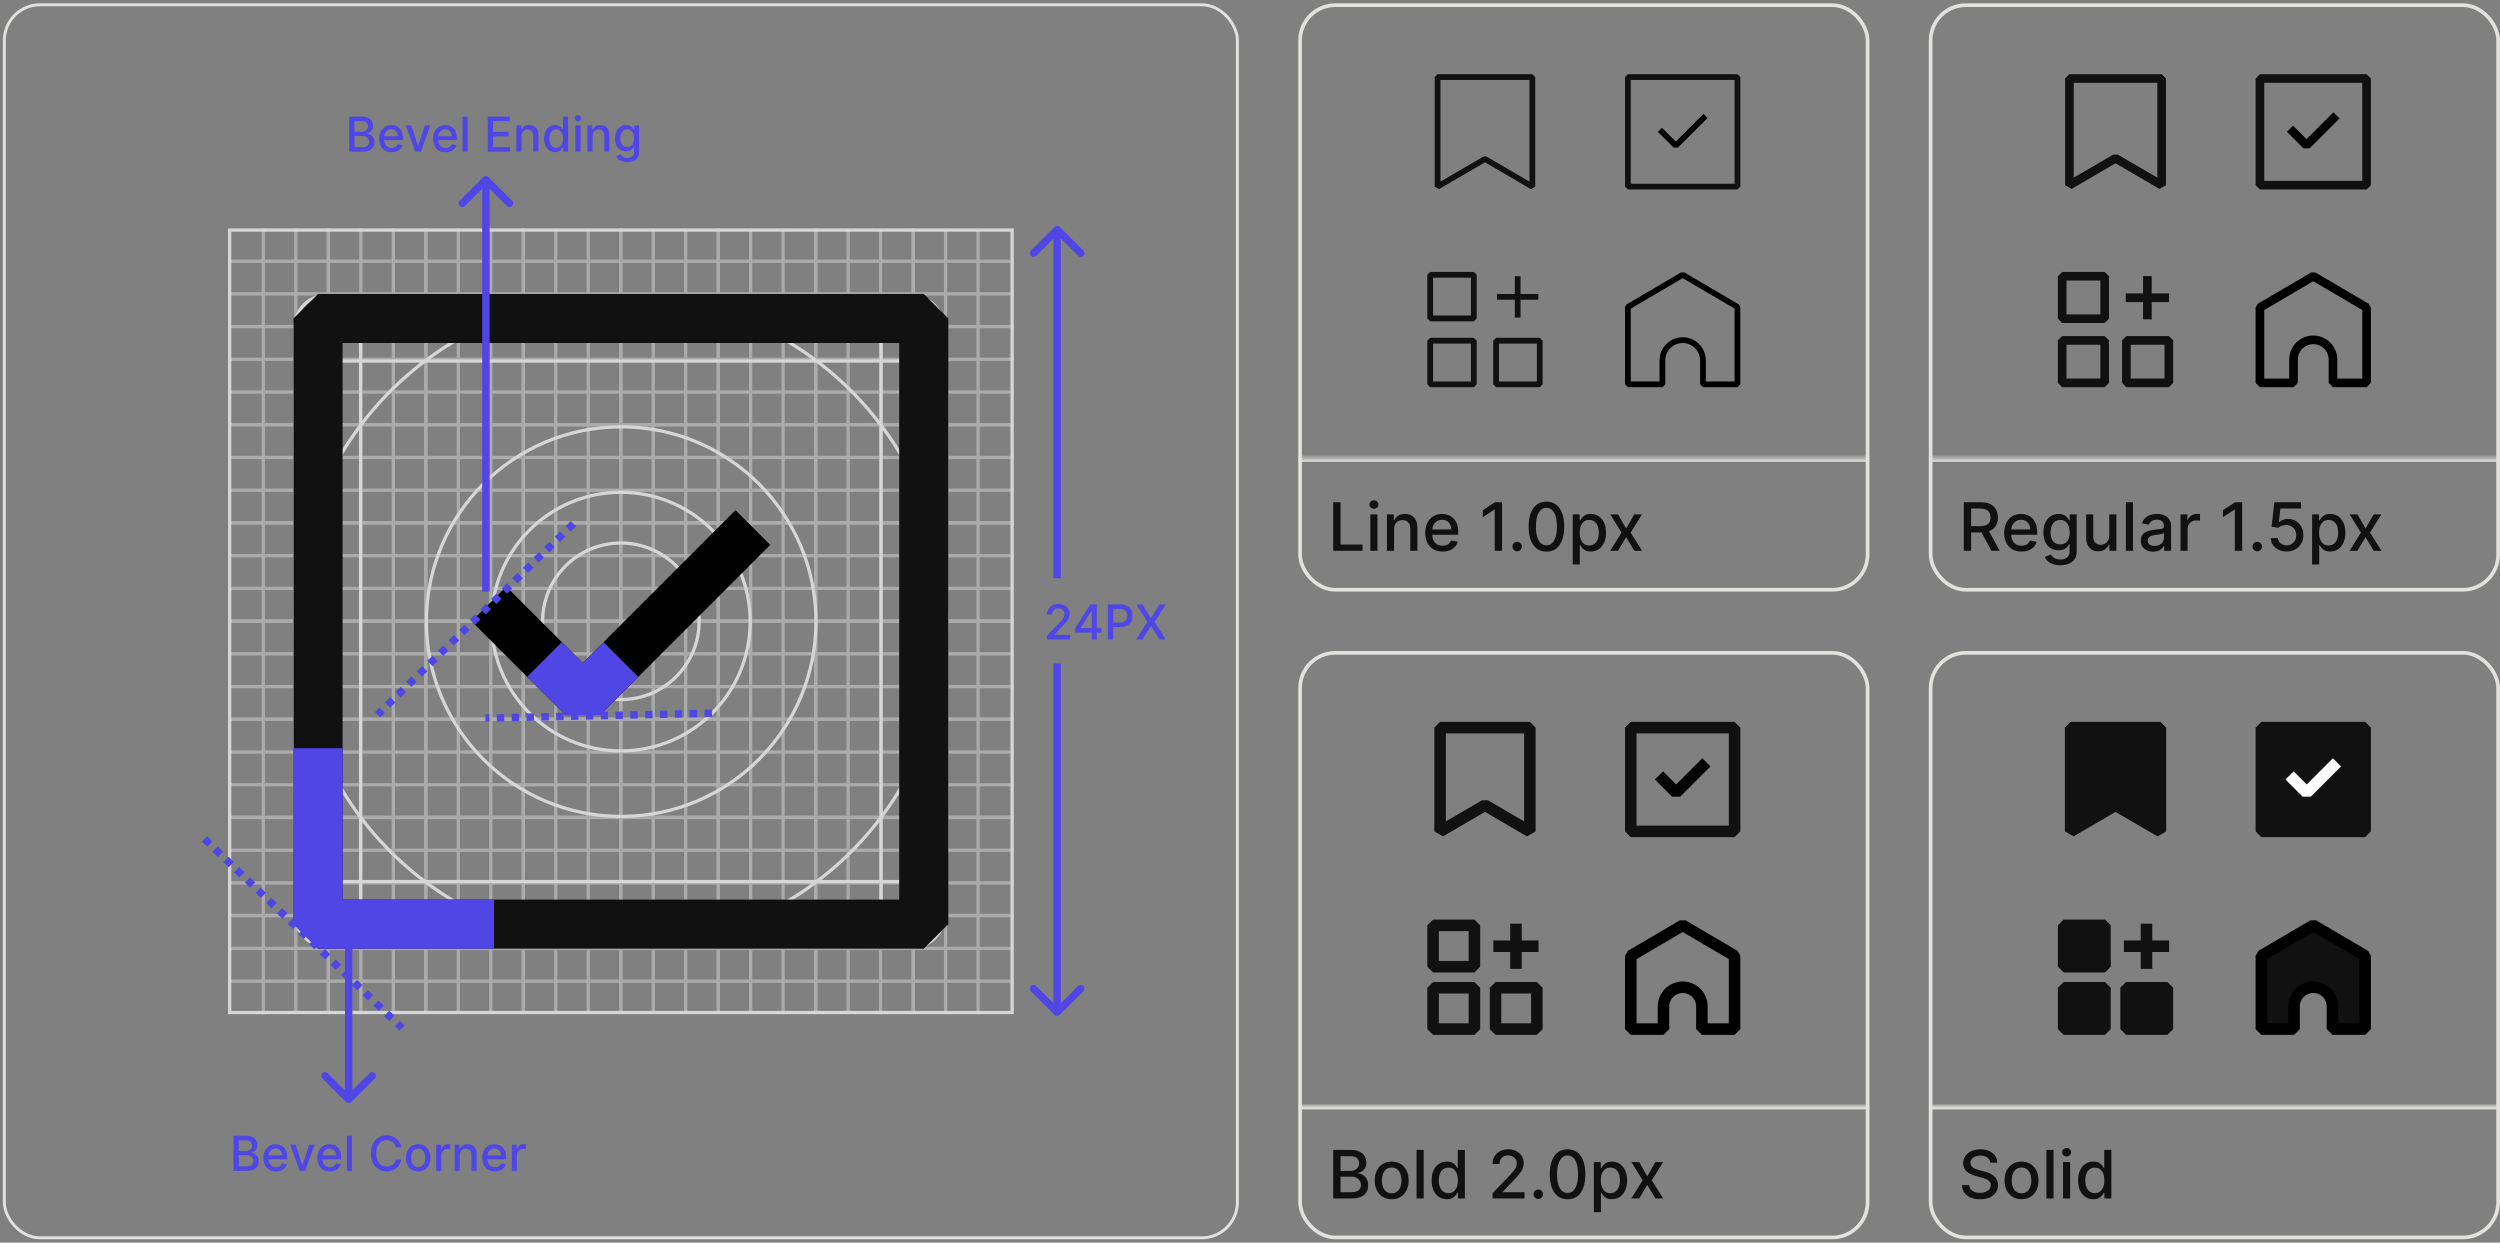 <svg width="674" height="335" viewBox="0 0 674 335" fill="none" xmlns="http://www.w3.org/2000/svg">
<rect x="0" y="0" width="674" height="335" fill="#808080" stroke="none"/>
<rect x="1.174" y="1.288" width="332.429" height="332.429" rx="9.603" stroke="#E2E1DE" stroke-width="0.793"/>
<path d="M62.946 315.668V306.214H66.408C67.079 306.214 67.635 306.325 68.075 306.546C68.515 306.765 68.844 307.062 69.063 307.437C69.281 307.81 69.391 308.23 69.391 308.698C69.391 309.092 69.318 309.424 69.174 309.695C69.029 309.962 68.835 310.178 68.592 310.341C68.352 310.501 68.087 310.618 67.798 310.692V310.784C68.112 310.8 68.418 310.901 68.717 311.089C69.018 311.274 69.267 311.537 69.465 311.878C69.661 312.22 69.76 312.635 69.76 313.125C69.76 313.608 69.646 314.042 69.418 314.427C69.194 314.808 68.846 315.111 68.375 315.336C67.904 315.558 67.302 315.668 66.57 315.668H62.946ZM64.373 314.445H66.431C67.115 314.445 67.604 314.313 67.9 314.048C68.195 313.783 68.343 313.453 68.343 313.056C68.343 312.757 68.267 312.483 68.116 312.234C67.966 311.985 67.75 311.786 67.47 311.638C67.193 311.491 66.864 311.417 66.482 311.417H64.373V314.445ZM64.373 310.304H66.284C66.604 310.304 66.891 310.243 67.147 310.119C67.406 309.996 67.61 309.824 67.761 309.602C67.915 309.378 67.992 309.113 67.992 308.808C67.992 308.418 67.855 308.09 67.581 307.825C67.307 307.56 66.887 307.428 66.321 307.428H64.373V310.304ZM74.397 315.812C73.698 315.812 73.097 315.662 72.592 315.364C72.091 315.062 71.703 314.639 71.429 314.094C71.158 313.546 71.022 312.905 71.022 312.169C71.022 311.443 71.158 310.803 71.429 310.249C71.703 309.695 72.084 309.262 72.574 308.951C73.066 308.641 73.642 308.485 74.3 308.485C74.7 308.485 75.088 308.551 75.464 308.684C75.839 308.816 76.176 309.024 76.475 309.307C76.773 309.59 77.009 309.958 77.181 310.41C77.353 310.86 77.439 311.406 77.439 312.049V312.538H71.803V311.504H76.087C76.087 311.141 76.013 310.82 75.865 310.54C75.718 310.256 75.51 310.033 75.242 309.87C74.977 309.707 74.666 309.625 74.309 309.625C73.922 309.625 73.583 309.721 73.294 309.912C73.008 310.099 72.786 310.346 72.629 310.65C72.475 310.952 72.398 311.28 72.398 311.634V312.442C72.398 312.915 72.481 313.319 72.647 313.651C72.817 313.983 73.052 314.237 73.354 314.413C73.656 314.585 74.008 314.671 74.411 314.671C74.673 314.671 74.911 314.634 75.127 314.561C75.342 314.484 75.528 314.37 75.685 314.219C75.842 314.068 75.962 313.882 76.045 313.66L77.352 313.896C77.247 314.28 77.059 314.617 76.788 314.907C76.521 315.193 76.184 315.416 75.778 315.576C75.374 315.733 74.914 315.812 74.397 315.812ZM84.834 308.578L82.263 315.668H80.785L78.209 308.578H79.691L81.487 314.034H81.561L83.352 308.578H84.834ZM88.946 315.812C88.247 315.812 87.646 315.662 87.141 315.364C86.639 315.062 86.251 314.639 85.978 314.094C85.707 313.546 85.571 312.905 85.571 312.169C85.571 311.443 85.707 310.803 85.978 310.249C86.251 309.695 86.633 309.262 87.123 308.951C87.615 308.641 88.19 308.485 88.849 308.485C89.249 308.485 89.637 308.551 90.012 308.684C90.388 308.816 90.725 309.024 91.023 309.307C91.322 309.59 91.557 309.958 91.73 310.41C91.902 310.86 91.988 311.406 91.988 312.049V312.538H86.352V311.504H90.636C90.636 311.141 90.562 310.82 90.414 310.54C90.266 310.256 90.059 310.033 89.791 309.87C89.526 309.707 89.215 309.625 88.858 309.625C88.471 309.625 88.132 309.721 87.843 309.912C87.556 310.099 87.335 310.346 87.178 310.65C87.024 310.952 86.947 311.28 86.947 311.634V312.442C86.947 312.915 87.03 313.319 87.196 313.651C87.366 313.983 87.601 314.237 87.903 314.413C88.204 314.585 88.557 314.671 88.96 314.671C89.221 314.671 89.46 314.634 89.675 314.561C89.891 314.484 90.077 314.37 90.234 314.219C90.391 314.068 90.511 313.882 90.594 313.66L91.9 313.896C91.796 314.28 91.608 314.617 91.337 314.907C91.07 315.193 90.733 315.416 90.326 315.576C89.923 315.733 89.463 315.812 88.946 315.812ZM94.9 306.214V315.668H93.52V306.214H94.9ZM108.161 309.288H106.721C106.665 308.981 106.562 308.71 106.411 308.476C106.26 308.242 106.076 308.044 105.857 307.88C105.639 307.717 105.394 307.594 105.123 307.511C104.856 307.428 104.571 307.386 104.269 307.386C103.724 307.386 103.237 307.523 102.806 307.797C102.378 308.071 102.039 308.473 101.79 309.002C101.544 309.532 101.421 310.178 101.421 310.941C101.421 311.711 101.544 312.36 101.79 312.889C102.039 313.419 102.38 313.819 102.81 314.09C103.241 314.36 103.726 314.496 104.265 314.496C104.563 314.496 104.846 314.456 105.114 314.376C105.385 314.293 105.63 314.171 105.848 314.011C106.067 313.851 106.251 313.656 106.402 313.425C106.556 313.191 106.662 312.923 106.721 312.622L108.161 312.626C108.084 313.091 107.935 313.519 107.713 313.91C107.495 314.297 107.213 314.633 106.868 314.916C106.527 315.196 106.136 315.413 105.696 315.567C105.256 315.721 104.776 315.798 104.255 315.798C103.437 315.798 102.707 315.604 102.067 315.216C101.427 314.825 100.922 314.267 100.553 313.54C100.187 312.814 100.004 311.948 100.004 310.941C100.004 309.932 100.188 309.065 100.558 308.342C100.927 307.616 101.432 307.059 102.072 306.671C102.712 306.28 103.44 306.085 104.255 306.085C104.757 306.085 105.225 306.157 105.659 306.302C106.096 306.443 106.488 306.652 106.836 306.929C107.184 307.203 107.472 307.539 107.699 307.936C107.927 308.33 108.081 308.781 108.161 309.288ZM112.744 315.812C112.079 315.812 111.499 315.659 111.004 315.355C110.508 315.05 110.123 314.624 109.849 314.076C109.575 313.528 109.439 312.888 109.439 312.155C109.439 311.42 109.575 310.777 109.849 310.226C110.123 309.675 110.508 309.247 111.004 308.942C111.499 308.638 112.079 308.485 112.744 308.485C113.409 308.485 113.989 308.638 114.484 308.942C114.98 309.247 115.365 309.675 115.638 310.226C115.912 310.777 116.049 311.42 116.049 312.155C116.049 312.888 115.912 313.528 115.638 314.076C115.365 314.624 114.98 315.05 114.484 315.355C113.989 315.659 113.409 315.812 112.744 315.812ZM112.749 314.653C113.179 314.653 113.536 314.539 113.82 314.311C114.103 314.083 114.312 313.78 114.447 313.402C114.586 313.023 114.655 312.606 114.655 312.151C114.655 311.698 114.586 311.283 114.447 310.904C114.312 310.523 114.103 310.216 113.82 309.986C113.536 309.755 113.179 309.639 112.749 309.639C112.315 309.639 111.955 309.755 111.668 309.986C111.385 310.216 111.174 310.523 111.036 310.904C110.9 311.283 110.833 311.698 110.833 312.151C110.833 312.606 110.9 313.023 111.036 313.402C111.174 313.78 111.385 314.083 111.668 314.311C111.955 314.539 112.315 314.653 112.749 314.653ZM117.59 315.668V308.578H118.924V309.704H118.998C119.127 309.322 119.355 309.022 119.681 308.804C120.011 308.582 120.383 308.471 120.799 308.471C120.885 308.471 120.986 308.474 121.103 308.481C121.223 308.487 121.317 308.494 121.385 308.504V309.824C121.329 309.809 121.231 309.792 121.089 309.773C120.948 309.752 120.806 309.741 120.665 309.741C120.338 309.741 120.048 309.81 119.792 309.949C119.54 310.084 119.34 310.273 119.192 310.516C119.044 310.757 118.97 311.03 118.97 311.338V315.668H117.59ZM123.96 311.458V315.668H122.579V308.578H123.904V309.732H123.992C124.155 309.356 124.411 309.055 124.758 308.827C125.109 308.599 125.551 308.485 126.083 308.485C126.566 308.485 126.99 308.587 127.353 308.79C127.716 308.99 127.998 309.288 128.198 309.686C128.398 310.083 128.498 310.573 128.498 311.158V315.668H127.117V311.324C127.117 310.81 126.983 310.409 126.716 310.119C126.448 309.827 126.08 309.681 125.612 309.681C125.292 309.681 125.008 309.75 124.758 309.889C124.512 310.027 124.317 310.23 124.172 310.498C124.03 310.763 123.96 311.083 123.96 311.458ZM133.405 315.812C132.706 315.812 132.105 315.662 131.6 315.364C131.098 315.062 130.71 314.639 130.437 314.094C130.166 313.546 130.03 312.905 130.03 312.169C130.03 311.443 130.166 310.803 130.437 310.249C130.71 309.695 131.092 309.262 131.581 308.951C132.074 308.641 132.649 308.485 133.308 308.485C133.708 308.485 134.096 308.551 134.471 308.684C134.847 308.816 135.184 309.024 135.482 309.307C135.781 309.59 136.016 309.958 136.189 310.41C136.361 310.86 136.447 311.406 136.447 312.049V312.538H130.811V311.504H135.095C135.095 311.141 135.021 310.82 134.873 310.54C134.725 310.256 134.518 310.033 134.25 309.87C133.985 309.707 133.674 309.625 133.317 309.625C132.929 309.625 132.591 309.721 132.302 309.912C132.015 310.099 131.794 310.346 131.637 310.65C131.483 310.952 131.406 311.28 131.406 311.634V312.442C131.406 312.915 131.489 313.319 131.655 313.651C131.825 313.983 132.06 314.237 132.362 314.413C132.663 314.585 133.016 314.671 133.419 314.671C133.68 314.671 133.919 314.634 134.134 314.561C134.35 314.484 134.536 314.37 134.693 314.219C134.85 314.068 134.97 313.882 135.053 313.66L136.36 313.896C136.255 314.28 136.067 314.617 135.796 314.907C135.529 315.193 135.192 315.416 134.785 315.576C134.382 315.733 133.922 315.812 133.405 315.812ZM137.979 315.668V308.578H139.313V309.704H139.387C139.516 309.322 139.744 309.022 140.07 308.804C140.399 308.582 140.772 308.471 141.187 308.471C141.273 308.471 141.375 308.474 141.492 308.481C141.612 308.487 141.706 308.494 141.773 308.504V309.824C141.718 309.809 141.62 309.792 141.478 309.773C141.336 309.752 141.195 309.741 141.053 309.741C140.727 309.741 140.436 309.81 140.181 309.949C139.928 310.084 139.728 310.273 139.581 310.516C139.433 310.757 139.359 311.03 139.359 311.338V315.668H137.979Z" fill="#5046E5"/>
<g opacity="0.5">
<path d="M273.306 167.416H61.474" stroke="#D6D6D6" stroke-width="0.88"/>
<path d="M273.306 193.874H61.474" stroke="#D6D6D6" stroke-width="0.88"/>
<path d="M273.306 220.332H61.474" stroke="#D6D6D6" stroke-width="0.88"/>
<path d="M273.306 246.789H61.474" stroke="#D6D6D6" stroke-width="0.88"/>
<path d="M273.306 140.958H61.474" stroke="#D6D6D6" stroke-width="0.88"/>
<path d="M273.306 114.5H61.474" stroke="#D6D6D6" stroke-width="0.88"/>
<path d="M273.306 88.043H61.474" stroke="#D6D6D6" stroke-width="0.88"/>
<path d="M273.306 96.867H61.474" stroke="#D6D6D6" stroke-width="0.88"/>
<path d="M273.306 105.689H61.474" stroke="#D6D6D6" stroke-width="0.88"/>
<path d="M273.306 114.513H61.474" stroke="#D6D6D6" stroke-width="0.88"/>
<path d="M273.306 123.337H61.474" stroke="#D6D6D6" stroke-width="0.88"/>
<path d="M273.306 132.16H61.474" stroke="#D6D6D6" stroke-width="0.88"/>
<path d="M273.306 140.984H61.474" stroke="#D6D6D6" stroke-width="0.88"/>
<path d="M273.306 149.809H61.474" stroke="#D6D6D6" stroke-width="0.88"/>
<path d="M273.306 158.63H61.474" stroke="#D6D6D6" stroke-width="0.88"/>
<path d="M273.306 167.455H61.474" stroke="#D6D6D6" stroke-width="0.88"/>
<path d="M273.306 176.279H61.474" stroke="#D6D6D6" stroke-width="0.88"/>
<path d="M273.306 185.101H61.474" stroke="#D6D6D6" stroke-width="0.88"/>
<path d="M273.306 193.925H61.474" stroke="#D6D6D6" stroke-width="0.88"/>
<path d="M273.306 202.75H61.474" stroke="#D6D6D6" stroke-width="0.88"/>
<path d="M273.306 211.572H61.474" stroke="#D6D6D6" stroke-width="0.88"/>
<path d="M273.306 220.396H61.474" stroke="#D6D6D6" stroke-width="0.88"/>
<path d="M273.306 229.22H61.474" stroke="#D6D6D6" stroke-width="0.88"/>
<path d="M273.306 238.042H61.474" stroke="#D6D6D6" stroke-width="0.88"/>
<path d="M273.306 246.867H61.474" stroke="#D6D6D6" stroke-width="0.88"/>
<path d="M273.304 255.691H61.471" stroke="#D6D6D6" stroke-width="0.88"/>
<path d="M273.304 264.513H61.471" stroke="#D6D6D6" stroke-width="0.88"/>
<path d="M273.306 79.227H61.474" stroke="#D6D6D6" stroke-width="0.88"/>
<path d="M273.306 70.414H61.474" stroke="#D6D6D6" stroke-width="0.88"/>
<path d="M167.382 61.585V273.247" stroke="#D6D6D6" stroke-width="0.88"/>
<path d="M141.097 273.247V61.585" stroke="#D6D6D6" stroke-width="0.88"/>
<path d="M114.809 273.247V61.585" stroke="#D6D6D6" stroke-width="0.88"/>
<path d="M88.522 273.247V61.585" stroke="#D6D6D6" stroke-width="0.88"/>
<path d="M193.67 273.247V61.585" stroke="#D6D6D6" stroke-width="0.88"/>
<path d="M219.957 273.247V61.585" stroke="#D6D6D6" stroke-width="0.88"/>
<path d="M246.243 273.247V61.585" stroke="#D6D6D6" stroke-width="0.88"/>
<path d="M88.522 61.585L88.522 273.247" stroke="#D6D6D6" stroke-width="0.88"/>
<path d="M97.281 61.593L97.281 273.255" stroke="#D6D6D6" stroke-width="0.88"/>
<path d="M106.039 61.602L106.039 273.264" stroke="#D6D6D6" stroke-width="0.88"/>
<path d="M114.796 61.611L114.796 273.273" stroke="#D6D6D6" stroke-width="0.88"/>
<path d="M123.554 61.619L123.554 273.281" stroke="#D6D6D6" stroke-width="0.88"/>
<path d="M132.313 61.628L132.313 273.29" stroke="#D6D6D6" stroke-width="0.88"/>
<path d="M141.071 61.637L141.071 273.299" stroke="#D6D6D6" stroke-width="0.88"/>
<path d="M149.828 61.645L149.828 273.307" stroke="#D6D6D6" stroke-width="0.88"/>
<path d="M158.586 61.654L158.586 273.316" stroke="#D6D6D6" stroke-width="0.88"/>
<path d="M167.345 61.663L167.345 273.325" stroke="#D6D6D6" stroke-width="0.88"/>
<path d="M176.103 61.671L176.103 273.333" stroke="#D6D6D6" stroke-width="0.88"/>
<path d="M184.86 61.68L184.86 273.342" stroke="#D6D6D6" stroke-width="0.88"/>
<path d="M193.618 61.688L193.618 273.351" stroke="#D6D6D6" stroke-width="0.88"/>
<path d="M202.375 61.697L202.375 273.359" stroke="#D6D6D6" stroke-width="0.88"/>
<path d="M211.135 61.706L211.135 273.368" stroke="#D6D6D6" stroke-width="0.88"/>
<path d="M219.893 61.714L219.893 273.377" stroke="#D6D6D6" stroke-width="0.88"/>
<path d="M228.65 61.723L228.65 273.385" stroke="#D6D6D6" stroke-width="0.88"/>
<path d="M237.407 61.731L237.407 273.394" stroke="#D6D6D6" stroke-width="0.88"/>
<path d="M246.167 61.74L246.167 273.402" stroke="#D6D6D6" stroke-width="0.88"/>
<path d="M254.925 61.748L254.925 273.411" stroke="#D6D6D6" stroke-width="0.88"/>
<path d="M263.682 61.757L263.682 273.419" stroke="#D6D6D6" stroke-width="0.88"/>
<path d="M79.756 61.589L79.755 273.252" stroke="#D6D6D6" stroke-width="0.88"/>
<path d="M70.99 61.593L70.99 273.428" stroke="#D6D6D6" stroke-width="0.88"/>
</g>
<rect x="88.388" y="88.51" width="157.993" height="157.992" rx="8.385" stroke="#D6D6D6" stroke-width="0.883"/>
<rect x="79.561" y="97.336" width="175.646" height="140.339" rx="8.385" stroke="#D6D6D6" stroke-width="0.883"/>
<rect x="97.214" y="79.683" width="140.34" height="175.645" rx="8.385" stroke="#D6D6D6" stroke-width="0.883"/>
<rect x="79.561" y="79.683" width="174.922" height="175.645" rx="8.385" stroke="#D6D6D6" stroke-width="0.883"/>
<path d="M167.385 79.683C215.888 79.683 255.207 119.003 255.207 167.505C255.207 216.008 215.888 255.327 167.385 255.328C118.881 255.328 79.561 216.008 79.561 167.505C79.561 119.002 118.881 79.683 167.385 79.683Z" stroke="#D6D6D6" stroke-width="0.883"/>
<path d="M167.467 115.072C196.472 115.072 219.984 138.584 219.984 167.588C219.984 196.593 196.472 220.106 167.467 220.106C138.463 220.106 114.95 196.593 114.95 167.588C114.95 138.584 138.463 115.072 167.467 115.072Z" stroke="#D6D6D6" stroke-width="0.883"/>
<path d="M167.384 132.725C186.639 132.725 202.249 148.334 202.249 167.589C202.248 186.844 186.639 202.453 167.384 202.453C148.129 202.453 132.52 186.844 132.52 167.589C132.52 148.334 148.129 132.725 167.384 132.725Z" stroke="#D6D6D6" stroke-width="0.883"/>
<path fill-rule="evenodd" clip-rule="evenodd" d="M167.389 146.401C179.042 146.401 188.489 155.848 188.489 167.502C188.489 179.156 179.042 188.603 167.389 188.603C155.735 188.603 146.288 179.156 146.288 167.502C146.288 155.848 155.735 146.401 167.389 146.401Z" stroke="#D6D6D6" stroke-width="0.883"/>
<rect x="61.913" y="62.026" width="210.952" height="210.952" stroke="#D6D6D6" stroke-width="0.883"/>
<rect x="85.745" y="85.858" width="163.296" height="163.296" stroke="#111111" stroke-width="13.24" stroke-linecap="square" stroke-linejoin="bevel"/>
<path d="M136.499 167.505L157.095 188.101L198.287 146.909" stroke="black" stroke-width="13.24" stroke-linecap="square" stroke-linejoin="bevel"/>
<path d="M85.745 208.33V249.154H126.569" stroke="#5046E5" stroke-width="13.24" stroke-linecap="square" stroke-linejoin="bevel"/>
<path d="M167.393 177.803L157.095 188.101L146.797 177.803" stroke="#5046E5" stroke-width="13.24" stroke-linejoin="bevel"/>
<path d="M93.293 297.098C93.683 297.488 94.317 297.488 94.707 297.098L101.071 290.734C101.462 290.343 101.462 289.71 101.071 289.32C100.681 288.929 100.047 288.929 99.657 289.32L94 294.976L88.343 289.32C87.953 288.929 87.32 288.929 86.929 289.32C86.538 289.71 86.538 290.343 86.929 290.734L93.293 297.098ZM94 249.154L93 249.154L93 296.391L94 296.391L95 296.391L95 249.154L94 249.154Z" fill="#5046E5"/>
<path d="M131.706 47.764C131.316 47.374 130.683 47.374 130.292 47.764L123.928 54.128C123.538 54.519 123.538 55.152 123.928 55.542C124.319 55.933 124.952 55.933 125.342 55.542L130.999 49.885L136.656 55.542C137.047 55.933 137.68 55.933 138.07 55.542C138.461 55.152 138.461 54.519 138.07 54.128L131.706 47.764ZM130.999 159.5L131.999 159.5L131.999 48.471L130.999 48.471L129.999 48.471L129.999 159.5L130.999 159.5Z" fill="#5046E5"/>
<path d="M285.707 61.184C285.317 60.794 284.683 60.794 284.293 61.184L277.929 67.548C277.538 67.939 277.538 68.572 277.929 68.962C278.319 69.353 278.953 69.353 279.343 68.962L285 63.305L290.657 68.962C291.047 69.353 291.681 69.353 292.071 68.962C292.462 68.572 292.462 67.939 292.071 67.548L285.707 61.184ZM285 155.891L286 155.891L286 61.891L285 61.891L284 61.891L284 155.891L285 155.891Z" fill="#5046E5"/>
<path d="M282.285 172.391V171.357L285.484 168.042C285.826 167.682 286.107 167.367 286.329 167.096C286.554 166.822 286.721 166.562 286.832 166.316C286.943 166.07 286.998 165.808 286.998 165.531C286.998 165.217 286.924 164.946 286.777 164.719C286.629 164.488 286.427 164.311 286.172 164.188C285.917 164.061 285.629 163.998 285.309 163.998C284.97 163.998 284.675 164.068 284.422 164.206C284.17 164.345 283.976 164.54 283.841 164.792C283.705 165.045 283.638 165.34 283.638 165.679H282.276C282.276 165.103 282.408 164.6 282.673 164.169C282.937 163.738 283.301 163.404 283.762 163.167C284.224 162.927 284.749 162.807 285.336 162.807C285.93 162.807 286.454 162.926 286.906 163.163C287.362 163.397 287.717 163.717 287.972 164.123C288.228 164.526 288.356 164.982 288.356 165.489C288.356 165.84 288.289 166.183 288.157 166.519C288.028 166.854 287.802 167.228 287.478 167.641C287.155 168.05 286.706 168.547 286.13 169.132L284.252 171.098V171.168H288.508V172.391H282.285ZM289.856 170.545V169.39L293.942 162.937H294.851V164.635H294.274L291.352 169.261V169.335H296.951V170.545H289.856ZM294.339 172.391V170.194L294.348 169.667V162.937H295.7V172.391H294.339ZM298.69 172.391V162.937H302.06C302.795 162.937 303.405 163.07 303.888 163.338C304.371 163.606 304.733 163.972 304.973 164.437C305.213 164.899 305.333 165.419 305.333 165.997C305.333 166.579 305.211 167.102 304.968 167.567C304.728 168.029 304.365 168.395 303.879 168.666C303.395 168.933 302.787 169.067 302.055 169.067H299.738V167.858H301.926C302.39 167.858 302.767 167.778 303.057 167.618C303.346 167.455 303.558 167.233 303.694 166.953C303.829 166.673 303.897 166.354 303.897 165.997C303.897 165.64 303.829 165.323 303.694 165.046C303.558 164.769 303.345 164.552 303.052 164.395C302.763 164.238 302.381 164.16 301.907 164.16H300.116V172.391H298.69ZM307.998 162.937L310.26 166.634H310.333L312.596 162.937H314.248L311.303 167.664L314.267 172.391H312.605L310.333 168.744H310.26L307.988 172.391H306.326L309.341 167.664L306.345 162.937H307.998Z" fill="#5046E5"/>
<path d="M284.293 273.598C284.683 273.989 285.317 273.989 285.707 273.598L292.071 267.234C292.462 266.844 292.462 266.211 292.071 265.82C291.681 265.43 291.047 265.43 290.657 265.82L285 271.477L279.343 265.82C278.953 265.43 278.319 265.43 277.929 265.82C277.538 266.211 277.538 266.844 277.929 267.234L284.293 273.598ZM285 178.891H284V272.891H285H286V178.891H285Z" fill="#5046E5"/>
<path d="M94.142 40.891V31.437H97.604C98.275 31.437 98.831 31.547 99.271 31.769C99.711 31.988 100.04 32.285 100.259 32.66C100.477 33.032 100.586 33.452 100.586 33.92C100.586 34.314 100.514 34.647 100.369 34.917C100.225 35.185 100.031 35.401 99.788 35.564C99.548 35.724 99.283 35.841 98.994 35.915V36.007C99.308 36.022 99.614 36.124 99.912 36.312C100.214 36.496 100.463 36.759 100.66 37.101C100.857 37.443 100.956 37.858 100.956 38.347C100.956 38.831 100.842 39.265 100.614 39.649C100.389 40.031 100.042 40.334 99.571 40.559C99.1 40.78 98.498 40.891 97.766 40.891H94.142ZM95.568 39.668H97.627C98.311 39.668 98.8 39.535 99.095 39.271C99.391 39.006 99.538 38.675 99.538 38.278C99.538 37.98 99.463 37.706 99.312 37.456C99.162 37.207 98.946 37.009 98.666 36.861C98.389 36.713 98.06 36.639 97.678 36.639H95.568V39.668ZM95.568 35.527H97.48C97.8 35.527 98.087 35.465 98.343 35.342C98.601 35.219 98.806 35.047 98.957 34.825C99.111 34.6 99.188 34.336 99.188 34.031C99.188 33.64 99.051 33.312 98.777 33.048C98.503 32.783 98.083 32.651 97.516 32.651H95.568V35.527ZM105.593 41.034C104.894 41.034 104.293 40.885 103.788 40.586C103.286 40.285 102.899 39.862 102.625 39.317C102.354 38.769 102.218 38.127 102.218 37.392C102.218 36.666 102.354 36.025 102.625 35.471C102.899 34.917 103.28 34.485 103.77 34.174C104.262 33.863 104.837 33.708 105.496 33.708C105.896 33.708 106.284 33.774 106.659 33.906C107.035 34.039 107.372 34.246 107.67 34.53C107.969 34.813 108.204 35.181 108.377 35.633C108.549 36.082 108.635 36.629 108.635 37.272V37.761H102.999V36.727H107.283C107.283 36.364 107.209 36.042 107.061 35.762C106.913 35.479 106.706 35.256 106.438 35.093C106.173 34.93 105.862 34.848 105.505 34.848C105.118 34.848 104.779 34.944 104.49 35.134C104.203 35.322 103.982 35.568 103.825 35.873C103.671 36.175 103.594 36.502 103.594 36.856V37.664C103.594 38.138 103.677 38.541 103.843 38.874C104.013 39.206 104.248 39.46 104.55 39.635C104.851 39.808 105.204 39.894 105.607 39.894C105.868 39.894 106.107 39.857 106.322 39.783C106.538 39.706 106.724 39.592 106.881 39.441C107.038 39.291 107.158 39.105 107.241 38.883L108.548 39.118C108.443 39.503 108.255 39.84 107.984 40.129C107.717 40.416 107.38 40.639 106.973 40.799C106.57 40.956 106.11 41.034 105.593 41.034ZM116.03 33.8L113.458 40.891H111.981L109.405 33.8H110.887L112.683 39.257H112.757L114.548 33.8H116.03ZM120.142 41.034C119.443 41.034 118.842 40.885 118.337 40.586C117.835 40.285 117.447 39.862 117.173 39.317C116.903 38.769 116.767 38.127 116.767 37.392C116.767 36.666 116.903 36.025 117.173 35.471C117.447 34.917 117.829 34.485 118.318 34.174C118.811 33.863 119.386 33.708 120.045 33.708C120.445 33.708 120.833 33.774 121.208 33.906C121.584 34.039 121.921 34.246 122.219 34.53C122.518 34.813 122.753 35.181 122.926 35.633C123.098 36.082 123.184 36.629 123.184 37.272V37.761H117.547V36.727H121.831C121.831 36.364 121.758 36.042 121.61 35.762C121.462 35.479 121.254 35.256 120.987 35.093C120.722 34.93 120.411 34.848 120.054 34.848C119.666 34.848 119.328 34.944 119.039 35.134C118.752 35.322 118.531 35.568 118.374 35.873C118.22 36.175 118.143 36.502 118.143 36.856V37.664C118.143 38.138 118.226 38.541 118.392 38.874C118.561 39.206 118.797 39.46 119.099 39.635C119.4 39.808 119.753 39.894 120.156 39.894C120.417 39.894 120.656 39.857 120.871 39.783C121.087 39.706 121.273 39.592 121.43 39.441C121.587 39.291 121.707 39.105 121.79 38.883L123.096 39.118C122.992 39.503 122.804 39.84 122.533 40.129C122.265 40.416 121.928 40.639 121.522 40.799C121.119 40.956 120.659 41.034 120.142 41.034ZM126.096 31.437V40.891H124.716V31.437H126.096ZM131.504 40.891V31.437H137.432V32.665H132.931V35.545H137.122V36.769H132.931V39.663H137.487V40.891H131.504ZM140.607 36.681V40.891H139.226V33.8H140.551V34.954H140.639C140.802 34.579 141.058 34.277 141.405 34.05C141.756 33.822 142.198 33.708 142.73 33.708C143.213 33.708 143.637 33.809 144 34.013C144.363 34.213 144.645 34.511 144.845 34.908C145.045 35.305 145.145 35.796 145.145 36.381V40.891H143.764V36.547C143.764 36.033 143.63 35.631 143.363 35.342C143.095 35.05 142.727 34.904 142.259 34.904C141.939 34.904 141.655 34.973 141.405 35.111C141.159 35.25 140.964 35.453 140.819 35.721C140.677 35.985 140.607 36.305 140.607 36.681ZM149.65 41.03C149.078 41.03 148.567 40.883 148.118 40.591C147.671 40.296 147.321 39.876 147.065 39.331C146.813 38.783 146.687 38.126 146.687 37.359C146.687 36.593 146.814 35.938 147.07 35.393C147.328 34.848 147.682 34.431 148.132 34.142C148.581 33.852 149.09 33.708 149.66 33.708C150.1 33.708 150.454 33.782 150.721 33.929C150.992 34.074 151.202 34.243 151.349 34.437C151.5 34.631 151.617 34.802 151.7 34.95H151.783V31.437H153.164V40.891H151.816V39.788H151.7C151.617 39.939 151.497 40.111 151.34 40.305C151.186 40.499 150.974 40.668 150.703 40.813C150.432 40.957 150.081 41.03 149.65 41.03ZM149.955 39.852C150.352 39.852 150.688 39.748 150.961 39.538C151.238 39.326 151.448 39.032 151.589 38.657C151.734 38.281 151.806 37.844 151.806 37.346C151.806 36.853 151.735 36.422 151.594 36.053C151.452 35.684 151.245 35.396 150.971 35.19C150.697 34.984 150.358 34.88 149.955 34.88C149.54 34.88 149.193 34.988 148.916 35.204C148.639 35.419 148.43 35.713 148.289 36.085C148.15 36.458 148.081 36.878 148.081 37.346C148.081 37.82 148.152 38.246 148.293 38.624C148.435 39.003 148.644 39.303 148.921 39.525C149.201 39.743 149.546 39.852 149.955 39.852ZM155.134 40.891V33.8H156.514V40.891H155.134ZM155.831 32.706C155.591 32.706 155.384 32.626 155.212 32.466C155.043 32.303 154.958 32.109 154.958 31.884C154.958 31.657 155.043 31.463 155.212 31.303C155.384 31.14 155.591 31.058 155.831 31.058C156.071 31.058 156.275 31.14 156.445 31.303C156.617 31.463 156.703 31.657 156.703 31.884C156.703 32.109 156.617 32.303 156.445 32.466C156.275 32.626 156.071 32.706 155.831 32.706ZM159.751 36.681V40.891H158.371V33.8H159.696V34.954H159.784C159.947 34.579 160.202 34.277 160.55 34.05C160.901 33.822 161.342 33.708 161.875 33.708C162.358 33.708 162.781 33.809 163.144 34.013C163.508 34.213 163.789 34.511 163.989 34.908C164.189 35.305 164.289 35.796 164.289 36.381V40.891H162.909V36.547C162.909 36.033 162.775 35.631 162.507 35.342C162.24 35.05 161.872 34.904 161.404 34.904C161.084 34.904 160.799 34.973 160.55 35.111C160.304 35.25 160.108 35.453 159.964 35.721C159.822 35.985 159.751 36.305 159.751 36.681ZM169.113 43.698C168.55 43.698 168.066 43.624 167.659 43.476C167.256 43.329 166.927 43.133 166.671 42.89C166.416 42.647 166.225 42.381 166.099 42.091L167.285 41.602C167.368 41.737 167.479 41.881 167.618 42.031C167.759 42.185 167.95 42.316 168.19 42.424C168.433 42.532 168.746 42.585 169.127 42.585C169.65 42.585 170.083 42.458 170.425 42.202C170.766 41.95 170.937 41.547 170.937 40.993V39.599H170.849C170.766 39.749 170.646 39.917 170.489 40.102C170.335 40.286 170.123 40.446 169.852 40.582C169.581 40.717 169.229 40.785 168.795 40.785C168.235 40.785 167.73 40.654 167.281 40.392C166.834 40.128 166.481 39.739 166.219 39.225C165.96 38.708 165.831 38.072 165.831 37.318C165.831 36.564 165.959 35.918 166.214 35.379C166.473 34.84 166.827 34.428 167.276 34.142C167.725 33.852 168.235 33.708 168.804 33.708C169.244 33.708 169.6 33.782 169.871 33.929C170.141 34.074 170.352 34.243 170.503 34.437C170.657 34.631 170.775 34.802 170.858 34.95H170.96V33.8H172.313V41.048C172.313 41.657 172.171 42.158 171.888 42.548C171.605 42.939 171.222 43.229 170.738 43.416C170.258 43.604 169.717 43.698 169.113 43.698ZM169.1 39.64C169.497 39.64 169.832 39.548 170.106 39.363C170.383 39.175 170.592 38.908 170.734 38.56C170.878 38.209 170.951 37.789 170.951 37.3C170.951 36.822 170.88 36.402 170.738 36.039C170.597 35.676 170.389 35.393 170.115 35.19C169.841 34.984 169.503 34.88 169.1 34.88C168.684 34.88 168.338 34.988 168.061 35.204C167.784 35.416 167.575 35.705 167.433 36.072C167.295 36.438 167.225 36.847 167.225 37.3C167.225 37.764 167.296 38.172 167.438 38.523C167.579 38.874 167.789 39.148 168.066 39.345C168.346 39.542 168.69 39.64 169.1 39.64Z" fill="#5046E5"/>
<path d="M55.125 226.168L108.375 277.168" stroke="#5046E5" stroke-width="2" stroke-dasharray="2 2"/>
<path d="M154.574 141.197L101.794 192.684" stroke="#5046E5" stroke-width="2" stroke-dasharray="2 2"/>
<path d="M191.934 192.283L130.868 193.601" stroke="#5046E5" stroke-width="2" stroke-dasharray="2 2"/>
<rect x="350.5" y="1.391" width="153" height="157.611" rx="9.5" stroke="#E2E1DE"/>
<path d="M387.576 20.777V50.311L400.348 42.865L413.119 50.311L413.119 20.777H387.576Z" stroke="#111111" stroke-width="1.554" stroke-linejoin="bevel"/>
<rect x="438.886" y="20.777" width="29.534" height="29.534" stroke="#111111" stroke-width="1.554" stroke-linecap="square" stroke-linejoin="bevel"/>
<path d="M448.066 35.544L451.791 39.269L459.24 31.819" stroke="black" stroke-width="1.554" stroke-linecap="square" stroke-linejoin="bevel"/>
<rect x="385.58" y="74.083" width="11.763" height="11.763" stroke="#111111" stroke-width="1.554" stroke-linecap="square" stroke-linejoin="bevel"/>
<rect x="385.58" y="91.853" width="11.763" height="11.763" stroke="#111111" stroke-width="1.554" stroke-linecap="square" stroke-linejoin="bevel"/>
<rect x="403.351" y="91.853" width="11.763" height="11.763" stroke="#111111" stroke-width="1.554" stroke-linecap="square" stroke-linejoin="bevel"/>
<path d="M413.952 80.033L404.373 80.033" stroke="#111111" stroke-width="1.554" stroke-linecap="square" stroke-linejoin="bevel"/>
<path d="M409.163 84.822L409.163 75.244" stroke="#111111" stroke-width="1.554" stroke-linecap="square" stroke-linejoin="bevel"/>
<path d="M468.42 82.757L453.653 74.083L438.886 82.757V103.617H448.188V97.165C448.188 94.147 450.635 91.7 453.653 91.7C456.671 91.7 459.118 94.147 459.118 97.165V103.617H468.42V82.757Z" stroke="black" stroke-width="1.554" stroke-linejoin="bevel"/>
<mask id="path-94-inside-1_2924_29529" fill="white">
<path d="M350 123.502H504V159.502H350V123.502Z"/>
</mask>
<path d="M350 123.502V124.502H504V123.502V122.502H350V123.502Z" fill="#E2E1DE" mask="url(#path-94-inside-1_2924_29529)"/>
<path d="M359.438 148.502V135.412H361.413V146.802H367.345V148.502H359.438ZM369.445 148.502V138.684H371.356V148.502H369.445ZM370.41 137.169C370.078 137.169 369.792 137.059 369.554 136.837C369.319 136.611 369.202 136.343 369.202 136.032C369.202 135.716 369.319 135.448 369.554 135.226C369.792 135 370.078 134.887 370.41 134.887C370.743 134.887 371.026 135 371.26 135.226C371.499 135.448 371.618 135.716 371.618 136.032C371.618 136.343 371.499 136.611 371.26 136.837C371.026 137.059 370.743 137.169 370.41 137.169ZM375.839 142.673V148.502H373.927V138.684H375.762V140.282H375.883C376.109 139.762 376.463 139.345 376.944 139.029C377.43 138.714 378.042 138.556 378.779 138.556C379.448 138.556 380.034 138.697 380.537 138.978C381.04 139.255 381.43 139.669 381.706 140.218C381.983 140.768 382.122 141.448 382.122 142.257V148.502H380.211V142.488C380.211 141.776 380.025 141.22 379.655 140.819C379.284 140.414 378.775 140.212 378.127 140.212C377.684 140.212 377.29 140.308 376.944 140.5C376.604 140.691 376.333 140.973 376.133 141.343C375.937 141.71 375.839 142.153 375.839 142.673ZM388.917 148.701C387.949 148.701 387.116 148.494 386.417 148.081C385.723 147.663 385.186 147.077 384.807 146.323C384.432 145.564 384.244 144.676 384.244 143.657C384.244 142.652 384.432 141.765 384.807 140.998C385.186 140.231 385.714 139.632 386.392 139.202C387.074 138.772 387.871 138.556 388.782 138.556C389.336 138.556 389.873 138.648 390.393 138.831C390.913 139.015 391.38 139.302 391.793 139.694C392.206 140.086 392.532 140.595 392.771 141.222C393.01 141.844 393.129 142.6 393.129 143.491V144.169H385.324V142.737H391.256C391.256 142.234 391.154 141.789 390.949 141.401C390.745 141.009 390.457 140.7 390.086 140.474C389.72 140.248 389.29 140.135 388.795 140.135C388.258 140.135 387.79 140.267 387.389 140.532C386.993 140.792 386.686 141.132 386.469 141.554C386.256 141.972 386.149 142.426 386.149 142.916V144.034C386.149 144.691 386.264 145.249 386.494 145.709C386.729 146.169 387.055 146.521 387.472 146.764C387.89 147.002 388.378 147.122 388.936 147.122C389.298 147.122 389.628 147.071 389.927 146.968C390.225 146.862 390.483 146.704 390.7 146.495C390.917 146.287 391.084 146.029 391.199 145.722L393.008 146.048C392.863 146.581 392.603 147.047 392.228 147.448C391.857 147.844 391.39 148.153 390.828 148.375C390.27 148.592 389.633 148.701 388.917 148.701ZM404.954 135.412V148.502H402.973V137.393H402.896L399.764 139.439V137.546L403.03 135.412H404.954ZM409.025 148.624C408.675 148.624 408.375 148.5 408.123 148.253C407.872 148.002 407.746 147.699 407.746 147.345C407.746 146.996 407.872 146.698 408.123 146.451C408.375 146.199 408.675 146.073 409.025 146.073C409.374 146.073 409.674 146.199 409.926 146.451C410.177 146.698 410.303 146.996 410.303 147.345C410.303 147.58 410.243 147.795 410.124 147.991C410.009 148.183 409.855 148.336 409.664 148.451C409.472 148.566 409.259 148.624 409.025 148.624ZM416.92 148.72C415.91 148.716 415.047 148.449 414.331 147.921C413.616 147.392 413.068 146.623 412.689 145.613C412.309 144.603 412.12 143.387 412.12 141.963C412.12 140.544 412.309 139.332 412.689 138.326C413.072 137.321 413.622 136.554 414.338 136.025C415.058 135.497 415.919 135.233 416.92 135.233C417.922 135.233 418.78 135.499 419.496 136.032C420.212 136.56 420.76 137.327 421.139 138.333C421.523 139.334 421.714 140.544 421.714 141.963C421.714 143.391 421.525 144.61 421.145 145.62C420.766 146.625 420.219 147.394 419.503 147.927C418.787 148.456 417.926 148.72 416.92 148.72ZM416.92 147.013C417.807 147.013 418.499 146.581 418.998 145.716C419.501 144.85 419.752 143.6 419.752 141.963C419.752 140.877 419.637 139.958 419.407 139.208C419.181 138.454 418.855 137.883 418.429 137.495C418.007 137.103 417.504 136.907 416.92 136.907C416.038 136.907 415.346 137.342 414.843 138.211C414.34 139.081 414.086 140.331 414.082 141.963C414.082 143.054 414.195 143.977 414.421 144.731C414.651 145.481 414.977 146.05 415.399 146.438C415.821 146.821 416.328 147.013 416.92 147.013ZM424.007 152.184V138.684H425.874V140.276H426.034C426.145 140.071 426.304 139.835 426.513 139.566C426.722 139.298 427.012 139.064 427.382 138.863C427.753 138.659 428.243 138.556 428.853 138.556C429.645 138.556 430.353 138.757 430.975 139.157C431.597 139.558 432.085 140.135 432.439 140.89C432.797 141.644 432.975 142.551 432.975 143.613C432.975 144.674 432.799 145.583 432.445 146.342C432.091 147.096 431.605 147.678 430.988 148.087C430.37 148.492 429.664 148.694 428.872 148.694C428.275 148.694 427.787 148.594 427.408 148.394C427.033 148.193 426.739 147.959 426.526 147.691C426.313 147.422 426.149 147.184 426.034 146.975H425.919V152.184H424.007ZM425.88 143.593C425.88 144.284 425.98 144.889 426.181 145.409C426.381 145.929 426.671 146.336 427.05 146.63C427.429 146.919 427.894 147.064 428.444 147.064C429.015 147.064 429.492 146.913 429.875 146.61C430.259 146.304 430.549 145.888 430.745 145.364C430.945 144.84 431.045 144.25 431.045 143.593C431.045 142.946 430.947 142.364 430.751 141.848C430.559 141.333 430.27 140.926 429.882 140.627C429.498 140.329 429.019 140.18 428.444 140.18C427.89 140.18 427.421 140.323 427.037 140.608C426.658 140.894 426.37 141.292 426.174 141.804C425.978 142.315 425.88 142.912 425.88 143.593ZM436.239 138.684L438.406 142.507L440.592 138.684H442.682L439.62 143.593L442.707 148.502H440.617L438.406 144.833L436.2 148.502H434.104L437.159 143.593L434.142 138.684H436.239Z" fill="#111111"/>
<rect x="520.5" y="1.391" width="153" height="157.611" rx="9.5" stroke="#E2E1DE"/>
<path d="M557.912 21.166V49.922L570.347 42.673L582.782 49.922L582.782 21.166H557.912Z" stroke="#111111" stroke-width="2.332" stroke-linejoin="bevel"/>
<rect x="609.275" y="21.166" width="28.756" height="28.756" stroke="#111111" stroke-width="2.332" stroke-linecap="square" stroke-linejoin="bevel"/>
<path d="M618.212 35.544L621.839 39.171L629.093 31.917" stroke="black" stroke-width="2.332" stroke-linecap="square" stroke-linejoin="bevel"/>
<rect x="555.969" y="74.471" width="11.453" height="11.453" stroke="#111111" stroke-width="2.332" stroke-linecap="square" stroke-linejoin="bevel"/>
<rect x="555.969" y="91.774" width="11.453" height="11.453" stroke="#111111" stroke-width="2.332" stroke-linecap="square" stroke-linejoin="bevel"/>
<rect x="573.272" y="91.774" width="11.453" height="11.453" stroke="#111111" stroke-width="2.332" stroke-linecap="square" stroke-linejoin="bevel"/>
<path d="M583.594 80.265L574.268 80.265" stroke="#111111" stroke-width="2.332" stroke-linecap="square" stroke-linejoin="bevel"/>
<path d="M578.931 84.928L578.931 75.602" stroke="#111111" stroke-width="2.332" stroke-linecap="square" stroke-linejoin="bevel"/>
<path d="M638.031 82.916L623.653 74.471L609.275 82.916V103.228H618.332V96.946C618.332 94.007 620.714 91.624 623.653 91.624C626.592 91.624 628.974 94.007 628.974 96.946V103.228H638.031V82.916Z" stroke="black" stroke-width="2.332" stroke-linejoin="bevel"/>
<mask id="path-107-inside-2_2924_29529" fill="white">
<path d="M520 123.502H674V159.502H520V123.502Z"/>
</mask>
<path d="M520 123.502V124.502H674V123.502V122.502H520V123.502Z" fill="#E2E1DE" mask="url(#path-107-inside-2_2924_29529)"/>
<path d="M529.438 148.502V135.412H534.104C535.119 135.412 535.96 135.586 536.629 135.936C537.303 136.285 537.805 136.769 538.138 137.387C538.47 138 538.636 138.71 538.636 139.515C538.636 140.316 538.468 141.022 538.131 141.631C537.799 142.236 537.296 142.707 536.623 143.044C535.954 143.38 535.112 143.549 534.098 143.549H530.563V141.848H533.919C534.558 141.848 535.078 141.757 535.479 141.573C535.884 141.39 536.18 141.124 536.367 140.774C536.555 140.425 536.648 140.005 536.648 139.515C536.648 139.021 536.553 138.593 536.361 138.23C536.173 137.868 535.877 137.591 535.472 137.399C535.072 137.203 534.545 137.105 533.893 137.105H531.413V148.502H529.438ZM535.901 142.596L539.135 148.502H536.885L533.714 142.596H535.901ZM544.995 148.701C544.028 148.701 543.194 148.494 542.496 148.081C541.801 147.663 541.264 147.077 540.885 146.323C540.51 145.564 540.322 144.676 540.322 143.657C540.322 142.652 540.51 141.765 540.885 140.998C541.264 140.231 541.792 139.632 542.47 139.202C543.152 138.772 543.949 138.556 544.861 138.556C545.415 138.556 545.952 138.648 546.471 138.831C546.991 139.015 547.458 139.302 547.871 139.694C548.285 140.086 548.611 140.595 548.849 141.222C549.088 141.844 549.207 142.6 549.207 143.491V144.169H541.403V142.737H547.334C547.334 142.234 547.232 141.789 547.028 141.401C546.823 141.009 546.535 140.7 546.165 140.474C545.798 140.248 545.368 140.135 544.873 140.135C544.336 140.135 543.868 140.267 543.467 140.532C543.071 140.792 542.764 141.132 542.547 141.554C542.334 141.972 542.227 142.426 542.227 142.916V144.034C542.227 144.691 542.342 145.249 542.572 145.709C542.807 146.169 543.133 146.521 543.55 146.764C543.968 147.002 544.456 147.122 545.014 147.122C545.376 147.122 545.706 147.071 546.005 146.968C546.303 146.862 546.561 146.704 546.778 146.495C546.996 146.287 547.162 146.029 547.277 145.722L549.086 146.048C548.941 146.581 548.681 147.047 548.306 147.448C547.935 147.844 547.469 148.153 546.906 148.375C546.348 148.592 545.711 148.701 544.995 148.701ZM555.444 152.389C554.664 152.389 553.993 152.287 553.431 152.082C552.873 151.877 552.417 151.607 552.063 151.27C551.709 150.934 551.445 150.565 551.27 150.164L552.913 149.487C553.028 149.674 553.181 149.872 553.373 150.081C553.569 150.294 553.833 150.475 554.166 150.625C554.502 150.774 554.935 150.848 555.463 150.848C556.188 150.848 556.787 150.671 557.26 150.318C557.733 149.968 557.969 149.41 557.969 148.643V146.713H557.848C557.733 146.921 557.566 147.154 557.349 147.409C557.136 147.665 556.842 147.887 556.467 148.074C556.092 148.262 555.604 148.355 555.003 148.355C554.228 148.355 553.529 148.174 552.907 147.812C552.289 147.446 551.799 146.907 551.436 146.195C551.078 145.479 550.9 144.599 550.9 143.555C550.9 142.511 551.076 141.616 551.43 140.87C551.788 140.125 552.278 139.554 552.9 139.157C553.522 138.757 554.228 138.556 555.016 138.556C555.625 138.556 556.118 138.659 556.493 138.863C556.868 139.064 557.159 139.298 557.368 139.566C557.581 139.835 557.745 140.071 557.86 140.276H558.001V138.684H559.874V148.72C559.874 149.564 559.678 150.256 559.286 150.797C558.894 151.338 558.363 151.739 557.694 151.999C557.029 152.259 556.279 152.389 555.444 152.389ZM555.425 146.77C555.975 146.77 556.439 146.642 556.819 146.387C557.202 146.127 557.492 145.756 557.688 145.274C557.888 144.789 557.988 144.207 557.988 143.529C557.988 142.869 557.89 142.287 557.694 141.784C557.498 141.282 557.211 140.89 556.831 140.608C556.452 140.323 555.983 140.18 555.425 140.18C554.85 140.18 554.37 140.329 553.987 140.627C553.603 140.921 553.314 141.322 553.118 141.829C552.926 142.336 552.83 142.903 552.83 143.529C552.83 144.173 552.928 144.738 553.124 145.223C553.32 145.709 553.61 146.088 553.993 146.361C554.381 146.634 554.858 146.77 555.425 146.77ZM568.657 144.431V138.684H570.574V148.502H568.695V146.802H568.593C568.367 147.326 568.005 147.763 567.506 148.113C567.012 148.458 566.396 148.63 565.659 148.63C565.028 148.63 564.47 148.492 563.984 148.215C563.502 147.934 563.123 147.518 562.846 146.968C562.574 146.419 562.437 145.739 562.437 144.929V138.684H564.348V144.699C564.348 145.368 564.534 145.901 564.904 146.297C565.275 146.693 565.757 146.892 566.349 146.892C566.707 146.892 567.063 146.802 567.417 146.623C567.775 146.444 568.071 146.174 568.305 145.811C568.544 145.449 568.661 144.989 568.657 144.431ZM575.053 135.412V148.502H573.142V135.412H575.053ZM580.482 148.72C579.86 148.72 579.297 148.605 578.794 148.375C578.292 148.14 577.893 147.801 577.599 147.358C577.309 146.915 577.164 146.372 577.164 145.728C577.164 145.174 577.271 144.718 577.484 144.36C577.697 144.002 577.985 143.719 578.347 143.51C578.709 143.301 579.114 143.144 579.561 143.037C580.009 142.931 580.465 142.85 580.929 142.794C581.517 142.726 581.995 142.671 582.361 142.628C582.728 142.581 582.994 142.507 583.16 142.404C583.326 142.302 583.409 142.136 583.409 141.906V141.861C583.409 141.303 583.252 140.87 582.936 140.564C582.625 140.257 582.161 140.103 581.543 140.103C580.9 140.103 580.392 140.246 580.022 140.532C579.655 140.813 579.402 141.126 579.261 141.471L577.465 141.062C577.678 140.466 577.989 139.984 578.398 139.617C578.811 139.247 579.287 138.978 579.824 138.812C580.36 138.642 580.925 138.556 581.517 138.556C581.909 138.556 582.325 138.603 582.764 138.697C583.207 138.787 583.62 138.953 584.004 139.196C584.392 139.439 584.709 139.786 584.956 140.238C585.203 140.685 585.327 141.267 585.327 141.983V148.502H583.461V147.16H583.384C583.26 147.407 583.075 147.65 582.828 147.889C582.581 148.127 582.263 148.326 581.875 148.483C581.488 148.641 581.023 148.72 580.482 148.72ZM580.897 147.186C581.426 147.186 581.877 147.081 582.252 146.872C582.632 146.664 582.919 146.391 583.115 146.054C583.316 145.713 583.416 145.349 583.416 144.961V143.696C583.348 143.764 583.216 143.828 583.02 143.887C582.828 143.943 582.608 143.992 582.361 144.034C582.114 144.073 581.873 144.109 581.639 144.143C581.404 144.173 581.208 144.198 581.051 144.22C580.68 144.267 580.341 144.345 580.034 144.456C579.732 144.567 579.489 144.727 579.306 144.936C579.127 145.14 579.037 145.413 579.037 145.754C579.037 146.227 579.212 146.585 579.561 146.828C579.911 147.066 580.356 147.186 580.897 147.186ZM587.873 148.502V138.684H589.72V140.244H589.822C590.001 139.716 590.317 139.3 590.768 138.997C591.224 138.691 591.74 138.537 592.315 138.537C592.434 138.537 592.575 138.542 592.737 138.55C592.903 138.559 593.033 138.569 593.127 138.582V140.41C593.05 140.389 592.914 140.365 592.718 140.34C592.522 140.31 592.326 140.295 592.13 140.295C591.678 140.295 591.275 140.391 590.922 140.583C590.572 140.77 590.295 141.032 590.091 141.369C589.886 141.701 589.784 142.081 589.784 142.507V148.502H587.873ZM604.486 135.412V148.502H602.504V137.393H602.427L599.295 139.439V137.546L602.562 135.412H604.486ZM608.556 148.624C608.206 148.624 607.906 148.5 607.654 148.253C607.403 148.002 607.277 147.699 607.277 147.345C607.277 146.996 607.403 146.698 607.654 146.451C607.906 146.199 608.206 146.073 608.556 146.073C608.905 146.073 609.206 146.199 609.457 146.451C609.708 146.698 609.834 146.996 609.834 147.345C609.834 147.58 609.775 147.795 609.655 147.991C609.54 148.183 609.387 148.336 609.195 148.451C609.003 148.566 608.79 148.624 608.556 148.624ZM616.479 148.681C615.678 148.681 614.957 148.528 614.318 148.221C613.683 147.91 613.176 147.484 612.797 146.943C612.418 146.402 612.215 145.784 612.19 145.089H614.107C614.154 145.652 614.403 146.114 614.855 146.476C615.307 146.838 615.848 147.019 616.479 147.019C616.982 147.019 617.427 146.904 617.815 146.674C618.207 146.44 618.513 146.118 618.735 145.709C618.961 145.3 619.074 144.833 619.074 144.309C619.074 143.777 618.959 143.301 618.729 142.884C618.499 142.466 618.181 142.138 617.776 141.899C617.376 141.661 616.915 141.539 616.396 141.535C615.999 141.535 615.601 141.603 615.2 141.74C614.8 141.876 614.476 142.055 614.229 142.277L612.42 142.008L613.155 135.412H620.352V137.105H614.798L614.382 140.768H614.459C614.714 140.521 615.053 140.314 615.475 140.148C615.901 139.982 616.357 139.899 616.843 139.899C617.64 139.899 618.349 140.088 618.972 140.468C619.598 140.847 620.09 141.365 620.448 142.021C620.81 142.673 620.989 143.423 620.985 144.271C620.989 145.119 620.798 145.875 620.41 146.54C620.026 147.205 619.494 147.729 618.812 148.113C618.134 148.492 617.357 148.681 616.479 148.681ZM623.345 152.184V138.684H625.212V140.276H625.372C625.482 140.071 625.642 139.835 625.851 139.566C626.06 139.298 626.35 139.064 626.72 138.863C627.091 138.659 627.581 138.556 628.191 138.556C628.983 138.556 629.691 138.757 630.313 139.157C630.935 139.558 631.423 140.135 631.776 140.89C632.134 141.644 632.313 142.551 632.313 143.613C632.313 144.674 632.137 145.583 631.783 146.342C631.429 147.096 630.943 147.678 630.325 148.087C629.708 148.492 629.002 148.694 628.21 148.694C627.613 148.694 627.125 148.594 626.746 148.394C626.371 148.193 626.077 147.959 625.864 147.691C625.651 147.422 625.487 147.184 625.372 146.975H625.257V152.184H623.345ZM625.218 143.593C625.218 144.284 625.318 144.889 625.519 145.409C625.719 145.929 626.009 146.336 626.388 146.63C626.767 146.919 627.232 147.064 627.781 147.064C628.352 147.064 628.83 146.913 629.213 146.61C629.597 146.304 629.887 145.888 630.083 145.364C630.283 144.84 630.383 144.25 630.383 143.593C630.383 142.946 630.285 142.364 630.089 141.848C629.897 141.333 629.607 140.926 629.22 140.627C628.836 140.329 628.357 140.18 627.781 140.18C627.227 140.18 626.759 140.323 626.375 140.608C625.996 140.894 625.708 141.292 625.512 141.804C625.316 142.315 625.218 142.912 625.218 143.593ZM635.577 138.684L637.743 142.507L639.93 138.684H642.02L638.958 143.593L642.045 148.502H639.955L637.743 144.833L635.538 148.502H633.442L636.497 143.593L633.48 138.684H635.577Z" fill="#111111"/>
<rect x="350.5" y="176.002" width="153" height="157.611" rx="9.5" stroke="#E2E1DE"/>
<path d="M388.247 196.166V224.145L400.347 217.091L412.446 224.145L412.446 196.166H388.247Z" stroke="#111111" stroke-width="3.109" stroke-linejoin="bevel"/>
<rect x="439.663" y="196.166" width="27.979" height="27.979" stroke="#111111" stroke-width="3.109" stroke-linecap="square" stroke-linejoin="bevel"/>
<path d="M448.359 210.155L451.888 213.684L458.946 206.626" stroke="black" stroke-width="3.109" stroke-linecap="square" stroke-linejoin="bevel"/>
<rect x="386.358" y="249.471" width="11.144" height="11.144" stroke="#111111" stroke-width="3.109" stroke-linecap="square" stroke-linejoin="bevel"/>
<rect x="386.358" y="266.307" width="11.144" height="11.144" stroke="#111111" stroke-width="3.109" stroke-linecap="square" stroke-linejoin="bevel"/>
<rect x="403.193" y="266.307" width="11.144" height="11.144" stroke="#111111" stroke-width="3.109" stroke-linecap="square" stroke-linejoin="bevel"/>
<path d="M413.237 255.109L404.163 255.109" stroke="#111111" stroke-width="3.109" stroke-linecap="square" stroke-linejoin="bevel"/>
<path d="M408.7 259.646L408.7 250.572" stroke="#111111" stroke-width="3.109" stroke-linecap="square" stroke-linejoin="bevel"/>
<path d="M467.642 257.688L453.653 249.471L439.663 257.688V277.45H448.476V271.338C448.476 268.479 450.794 266.161 453.653 266.161C456.512 266.161 458.83 268.479 458.83 271.338V277.45H467.642V257.688Z" stroke="black" stroke-width="3.109" stroke-linejoin="bevel"/>
<mask id="path-120-inside-3_2924_29529" fill="white">
<path d="M350 298.114H504V334.114H350V298.114Z"/>
</mask>
<path d="M350 298.114V299.114H504V298.114V297.114H350V298.114Z" fill="#E2E1DE" mask="url(#path-120-inside-3_2924_29529)"/>
<path d="M359.438 323.114V310.023H364.232C365.161 310.023 365.93 310.176 366.54 310.483C367.149 310.786 367.605 311.197 367.908 311.717C368.21 312.232 368.362 312.814 368.362 313.462C368.362 314.007 368.261 314.467 368.061 314.842C367.861 315.213 367.592 315.511 367.256 315.737C366.923 315.959 366.557 316.121 366.156 316.223V316.351C366.591 316.372 367.015 316.513 367.428 316.773C367.846 317.029 368.191 317.393 368.464 317.866C368.737 318.339 368.873 318.914 368.873 319.592C368.873 320.261 368.715 320.862 368.4 321.394C368.089 321.923 367.607 322.342 366.955 322.654C366.303 322.96 365.47 323.114 364.456 323.114H359.438ZM361.413 321.42H364.264C365.21 321.42 365.888 321.237 366.297 320.87C366.706 320.504 366.911 320.046 366.911 319.496C366.911 319.083 366.806 318.703 366.597 318.358C366.388 318.013 366.09 317.738 365.702 317.534C365.319 317.329 364.863 317.227 364.335 317.227H361.413V321.42ZM361.413 315.686H364.06C364.503 315.686 364.901 315.601 365.255 315.431C365.613 315.26 365.896 315.021 366.105 314.715C366.318 314.404 366.425 314.037 366.425 313.615C366.425 313.074 366.235 312.62 365.856 312.254C365.477 311.887 364.895 311.704 364.111 311.704H361.413V315.686ZM375.198 323.312C374.277 323.312 373.474 323.101 372.788 322.679C372.102 322.257 371.569 321.667 371.19 320.909C370.811 320.15 370.621 319.264 370.621 318.249C370.621 317.231 370.811 316.34 371.19 315.578C371.569 314.815 372.102 314.222 372.788 313.801C373.474 313.379 374.277 313.168 375.198 313.168C376.118 313.168 376.922 313.379 377.608 313.801C378.294 314.222 378.826 314.815 379.206 315.578C379.585 316.34 379.775 317.231 379.775 318.249C379.775 319.264 379.585 320.15 379.206 320.909C378.826 321.667 378.294 322.257 377.608 322.679C376.922 323.101 376.118 323.312 375.198 323.312ZM375.204 321.708C375.801 321.708 376.295 321.55 376.687 321.235C377.079 320.919 377.369 320.499 377.556 319.975C377.748 319.451 377.844 318.874 377.844 318.243C377.844 317.617 377.748 317.041 377.556 316.517C377.369 315.989 377.079 315.565 376.687 315.245C376.295 314.926 375.801 314.766 375.204 314.766C374.603 314.766 374.105 314.926 373.708 315.245C373.316 315.565 373.025 315.989 372.833 316.517C372.645 317.041 372.551 317.617 372.551 318.243C372.551 318.874 372.645 319.451 372.833 319.975C373.025 320.499 373.316 320.919 373.708 321.235C374.105 321.55 374.603 321.708 375.204 321.708ZM383.819 310.023V323.114H381.908V310.023H383.819ZM390.066 323.306C389.273 323.306 388.566 323.103 387.944 322.698C387.326 322.289 386.84 321.708 386.486 320.953C386.137 320.195 385.962 319.285 385.962 318.224C385.962 317.163 386.139 316.255 386.493 315.501C386.85 314.747 387.341 314.169 387.963 313.769C388.585 313.368 389.29 313.168 390.078 313.168C390.688 313.168 391.178 313.27 391.549 313.475C391.924 313.675 392.213 313.909 392.418 314.178C392.627 314.446 392.789 314.683 392.904 314.887H393.019V310.023H394.93V323.114H393.064V321.586H392.904C392.789 321.795 392.623 322.034 392.405 322.302C392.192 322.57 391.898 322.805 391.523 323.005C391.148 323.205 390.662 323.306 390.066 323.306ZM390.488 321.676C391.037 321.676 391.502 321.531 391.881 321.241C392.265 320.947 392.554 320.54 392.75 320.02C392.951 319.5 393.051 318.895 393.051 318.205C393.051 317.523 392.953 316.926 392.757 316.415C392.561 315.904 392.273 315.505 391.894 315.22C391.515 314.934 391.046 314.791 390.488 314.791C389.912 314.791 389.433 314.94 389.049 315.239C388.666 315.537 388.376 315.944 388.18 316.46C387.988 316.975 387.892 317.557 387.892 318.205C387.892 318.861 387.99 319.451 388.186 319.975C388.382 320.499 388.672 320.915 389.056 321.222C389.444 321.524 389.921 321.676 390.488 321.676ZM402.396 323.114V321.682L406.826 317.092C407.299 316.594 407.689 316.157 407.995 315.782C408.306 315.403 408.539 315.043 408.692 314.702C408.846 314.361 408.922 313.999 408.922 313.615C408.922 313.181 408.82 312.806 408.615 312.49C408.411 312.171 408.132 311.926 407.778 311.755C407.424 311.58 407.026 311.493 406.583 311.493C406.114 311.493 405.705 311.589 405.355 311.781C405.006 311.972 404.738 312.243 404.55 312.592C404.363 312.942 404.269 313.351 404.269 313.82H402.383C402.383 313.023 402.566 312.326 402.933 311.73C403.299 311.133 403.802 310.671 404.441 310.342C405.081 310.01 405.807 309.844 406.621 309.844C407.444 309.844 408.168 310.008 408.794 310.336C409.425 310.66 409.917 311.103 410.271 311.666C410.625 312.224 410.801 312.855 410.801 313.558C410.801 314.043 410.71 314.519 410.527 314.983C410.348 315.448 410.034 315.965 409.587 316.536C409.14 317.103 408.517 317.791 407.721 318.601L405.119 321.324V321.42H411.012V323.114H402.396ZM414.72 323.235C414.37 323.235 414.07 323.112 413.819 322.864C413.567 322.613 413.441 322.311 413.441 321.957C413.441 321.607 413.567 321.309 413.819 321.062C414.07 320.811 414.37 320.685 414.72 320.685C415.069 320.685 415.37 320.811 415.621 321.062C415.873 321.309 415.998 321.607 415.998 321.957C415.998 322.191 415.939 322.406 415.819 322.602C415.704 322.794 415.551 322.948 415.359 323.063C415.167 323.178 414.954 323.235 414.72 323.235ZM422.616 323.331C421.606 323.327 420.743 323.061 420.027 322.532C419.311 322.004 418.763 321.235 418.384 320.225C418.005 319.215 417.815 317.998 417.815 316.575C417.815 315.156 418.005 313.943 418.384 312.938C418.768 311.932 419.317 311.165 420.033 310.636C420.753 310.108 421.614 309.844 422.616 309.844C423.617 309.844 424.476 310.11 425.192 310.643C425.907 311.171 426.455 311.938 426.834 312.944C427.218 313.945 427.41 315.156 427.41 316.575C427.41 318.002 427.22 319.221 426.841 320.231C426.461 321.237 425.914 322.006 425.198 322.538C424.482 323.067 423.621 323.331 422.616 323.331ZM422.616 321.624C423.502 321.624 424.194 321.192 424.693 320.327C425.196 319.462 425.447 318.211 425.447 316.575C425.447 315.488 425.332 314.57 425.102 313.82C424.876 313.065 424.55 312.494 424.124 312.107C423.702 311.715 423.199 311.519 422.616 311.519C421.733 311.519 421.041 311.953 420.538 312.823C420.035 313.692 419.782 314.943 419.778 316.575C419.778 317.666 419.89 318.588 420.116 319.342C420.346 320.092 420.672 320.661 421.094 321.049C421.516 321.433 422.023 321.624 422.616 321.624ZM429.703 326.796V313.296H431.569V314.887H431.729C431.84 314.683 432 314.446 432.208 314.178C432.417 313.909 432.707 313.675 433.078 313.475C433.449 313.27 433.939 313.168 434.548 313.168C435.341 313.168 436.048 313.368 436.67 313.769C437.292 314.169 437.78 314.747 438.134 315.501C438.492 316.255 438.671 317.163 438.671 318.224C438.671 319.285 438.494 320.195 438.14 320.953C437.787 321.708 437.301 322.289 436.683 322.698C436.065 323.103 435.36 323.306 434.567 323.306C433.971 323.306 433.483 323.205 433.103 323.005C432.728 322.805 432.434 322.57 432.221 322.302C432.008 322.034 431.844 321.795 431.729 321.586H431.614V326.796H429.703ZM431.576 318.205C431.576 318.895 431.676 319.5 431.876 320.02C432.076 320.54 432.366 320.947 432.745 321.241C433.125 321.531 433.589 321.676 434.139 321.676C434.71 321.676 435.187 321.524 435.571 321.222C435.954 320.915 436.244 320.499 436.44 319.975C436.64 319.451 436.74 318.861 436.74 318.205C436.74 317.557 436.642 316.975 436.446 316.46C436.255 315.944 435.965 315.537 435.577 315.239C435.194 314.94 434.714 314.791 434.139 314.791C433.585 314.791 433.116 314.934 432.733 315.22C432.353 315.505 432.066 315.904 431.87 316.415C431.674 316.926 431.576 317.523 431.576 318.205ZM441.934 313.296L444.101 317.118L446.287 313.296H448.377L445.315 318.205L448.403 323.114H446.312L444.101 319.445L441.896 323.114H439.799L442.854 318.205L439.837 313.296H441.934Z" fill="#111111"/>
<rect x="520.5" y="176.002" width="153" height="157.611" rx="9.5" stroke="#E2E1DE"/>
<path d="M558.247 196.166V224.145L570.347 217.091L582.446 224.145L582.446 196.166H558.247Z" fill="#111111" stroke="#111111" stroke-width="3.109" stroke-linejoin="bevel"/>
<rect x="609.663" y="196.166" width="27.979" height="27.979" fill="#111111" stroke="#111111" stroke-width="3.109" stroke-linecap="square" stroke-linejoin="bevel"/>
<path d="M618.359 210.155L621.888 213.684L628.946 206.626" stroke="white" stroke-width="3.109" stroke-linecap="square" stroke-linejoin="bevel"/>
<rect x="556.358" y="249.471" width="11.144" height="11.144" fill="#111111" stroke="#111111" stroke-width="3.109" stroke-linecap="square" stroke-linejoin="bevel"/>
<rect x="556.358" y="266.307" width="11.144" height="11.144" fill="#111111" stroke="#111111" stroke-width="3.109" stroke-linecap="square" stroke-linejoin="bevel"/>
<rect x="573.193" y="266.307" width="11.144" height="11.144" fill="#111111" stroke="#111111" stroke-width="3.109" stroke-linecap="square" stroke-linejoin="bevel"/>
<path d="M583.237 255.109L574.163 255.109" stroke="#111111" stroke-width="3.109" stroke-linecap="square" stroke-linejoin="bevel"/>
<path d="M578.7 259.646L578.7 250.572" stroke="#111111" stroke-width="3.109" stroke-linecap="square" stroke-linejoin="bevel"/>
<path d="M637.642 257.688L623.653 249.471L609.663 257.688V277.45H618.476V271.338C618.476 268.479 620.794 266.161 623.653 266.161C626.512 266.161 628.83 268.479 628.83 271.338V277.45H637.642V257.688Z" fill="#111111" stroke="black" stroke-width="3.109" stroke-linejoin="bevel"/>
<mask id="path-133-inside-4_2924_29529" fill="white">
<path d="M520 298.114H674V334.114H520V298.114Z"/>
</mask>
<path d="M520 298.114V299.114H674V298.114V297.114H520V298.114Z" fill="#E2E1DE" mask="url(#path-133-inside-4_2924_29529)"/>
<path d="M536.578 313.462C536.51 312.857 536.229 312.388 535.734 312.056C535.24 311.719 534.618 311.551 533.868 311.551C533.331 311.551 532.866 311.636 532.474 311.806C532.082 311.972 531.778 312.203 531.56 312.497C531.347 312.786 531.241 313.117 531.241 313.487C531.241 313.798 531.313 314.067 531.458 314.293C531.607 314.519 531.801 314.708 532.04 314.862C532.283 315.011 532.543 315.136 532.82 315.239C533.097 315.337 533.363 315.418 533.619 315.482L534.897 315.814C535.315 315.916 535.743 316.055 536.182 316.23C536.621 316.404 537.028 316.634 537.403 316.92C537.778 317.205 538.08 317.559 538.31 317.981C538.545 318.403 538.662 318.908 538.662 319.496C538.662 320.237 538.47 320.896 538.087 321.471C537.707 322.046 537.156 322.5 536.431 322.833C535.711 323.165 534.839 323.331 533.817 323.331C532.837 323.331 531.989 323.176 531.273 322.864C530.557 322.553 529.996 322.112 529.592 321.541C529.187 320.966 528.963 320.284 528.92 319.496H530.902C530.94 319.969 531.094 320.363 531.362 320.678C531.635 320.989 531.982 321.222 532.404 321.375C532.83 321.524 533.297 321.599 533.804 321.599C534.362 321.599 534.859 321.511 535.293 321.337C535.732 321.158 536.077 320.911 536.329 320.595C536.58 320.276 536.706 319.903 536.706 319.477C536.706 319.089 536.595 318.771 536.374 318.524C536.156 318.277 535.86 318.073 535.485 317.911C535.114 317.749 534.695 317.606 534.226 317.482L532.679 317.061C531.631 316.775 530.8 316.355 530.186 315.801C529.577 315.247 529.272 314.514 529.272 313.602C529.272 312.848 529.477 312.19 529.886 311.627C530.295 311.065 530.849 310.628 531.548 310.317C532.246 310.002 533.035 309.844 533.913 309.844C534.799 309.844 535.581 309.999 536.259 310.311C536.94 310.622 537.477 311.05 537.869 311.595C538.261 312.136 538.466 312.759 538.483 313.462H536.578ZM545.004 323.312C544.084 323.312 543.281 323.101 542.595 322.679C541.909 322.257 541.376 321.667 540.997 320.909C540.617 320.15 540.428 319.264 540.428 318.249C540.428 317.231 540.617 316.34 540.997 315.578C541.376 314.815 541.909 314.222 542.595 313.801C543.281 313.379 544.084 313.168 545.004 313.168C545.925 313.168 546.728 313.379 547.414 313.801C548.1 314.222 548.633 314.815 549.012 315.578C549.392 316.34 549.581 317.231 549.581 318.249C549.581 319.264 549.392 320.15 549.012 320.909C548.633 321.667 548.1 322.257 547.414 322.679C546.728 323.101 545.925 323.312 545.004 323.312ZM545.011 321.708C545.607 321.708 546.102 321.55 546.494 321.235C546.886 320.919 547.176 320.499 547.363 319.975C547.555 319.451 547.651 318.874 547.651 318.243C547.651 317.617 547.555 317.041 547.363 316.517C547.176 315.989 546.886 315.565 546.494 315.245C546.102 314.926 545.607 314.766 545.011 314.766C544.41 314.766 543.911 314.926 543.515 315.245C543.123 315.565 542.831 315.989 542.639 316.517C542.452 317.041 542.358 317.617 542.358 318.243C542.358 318.874 542.452 319.451 542.639 319.975C542.831 320.499 543.123 320.919 543.515 321.235C543.911 321.55 544.41 321.708 545.011 321.708ZM553.626 310.023V323.114H551.714V310.023H553.626ZM556.197 323.114V313.296H558.108V323.114H556.197ZM557.162 311.781C556.83 311.781 556.544 311.67 556.306 311.448C556.071 311.222 555.954 310.954 555.954 310.643C555.954 310.328 556.071 310.059 556.306 309.837C556.544 309.612 556.83 309.499 557.162 309.499C557.494 309.499 557.778 309.612 558.012 309.837C558.251 310.059 558.37 310.328 558.37 310.643C558.37 310.954 558.251 311.222 558.012 311.448C557.778 311.67 557.494 311.781 557.162 311.781ZM564.355 323.306C563.562 323.306 562.855 323.103 562.233 322.698C561.615 322.289 561.129 321.708 560.775 320.953C560.426 320.195 560.251 319.285 560.251 318.224C560.251 317.163 560.428 316.255 560.782 315.501C561.14 314.747 561.63 314.169 562.252 313.769C562.874 313.368 563.579 313.168 564.368 313.168C564.977 313.168 565.467 313.27 565.838 313.475C566.213 313.675 566.502 313.909 566.707 314.178C566.916 314.446 567.078 314.683 567.193 314.887H567.308V310.023H569.219V323.114H567.353V321.586H567.193C567.078 321.795 566.912 322.034 566.694 322.302C566.481 322.57 566.187 322.805 565.812 323.005C565.437 323.205 564.951 323.306 564.355 323.306ZM564.777 321.676C565.326 321.676 565.791 321.531 566.17 321.241C566.554 320.947 566.843 320.54 567.039 320.02C567.24 319.5 567.34 318.895 567.34 318.205C567.34 317.523 567.242 316.926 567.046 316.415C566.85 315.904 566.562 315.505 566.183 315.22C565.804 314.934 565.335 314.791 564.777 314.791C564.201 314.791 563.722 314.94 563.338 315.239C562.955 315.537 562.665 315.944 562.469 316.46C562.277 316.975 562.181 317.557 562.181 318.205C562.181 318.861 562.279 319.451 562.475 319.975C562.672 320.499 562.961 320.915 563.345 321.222C563.733 321.524 564.21 321.676 564.777 321.676Z" fill="#111111"/>
</svg>
